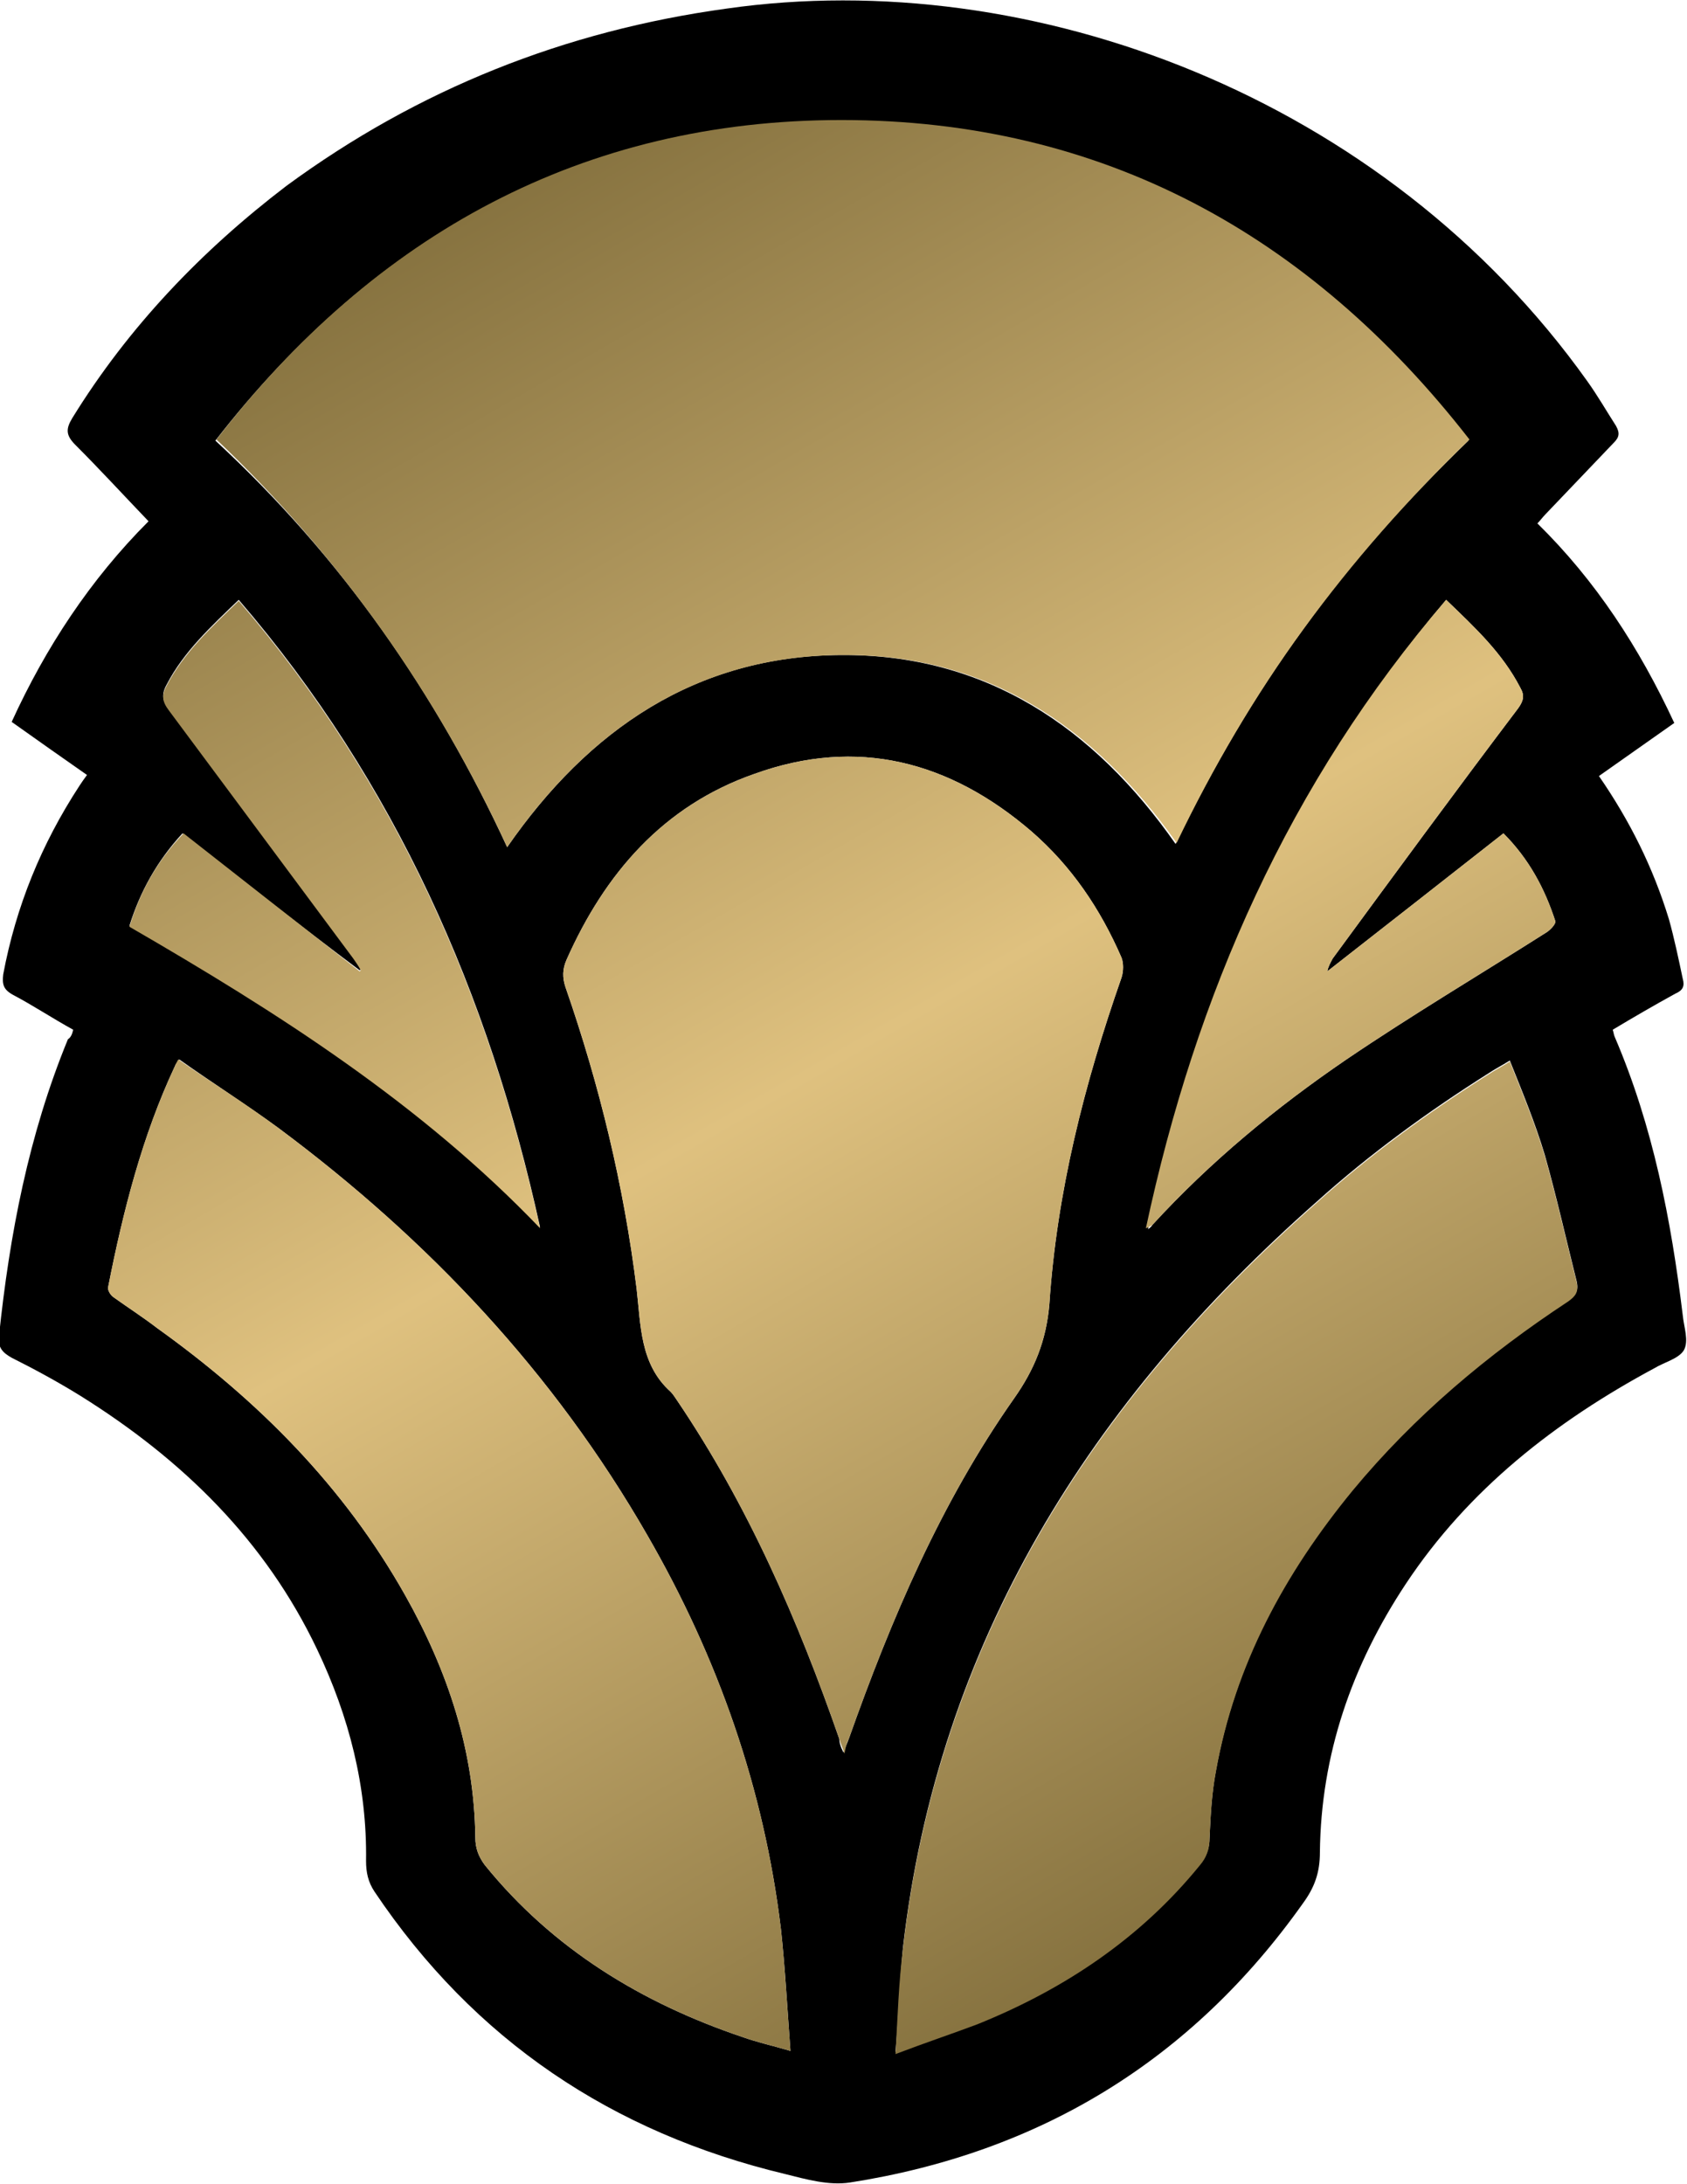 <?xml version="1.0" encoding="utf-8"?><svg version="1.1" id="akaDOM_Set_Symbol__x28_2_x29__xA0_Afbeelding_1_" xmlns="http://www.w3.org/2000/svg" x="0" y="0" viewBox="0 0 159 205.7" xml:space="preserve" width="18.55" height="24"><style>.akast0{fill:url(#akaSVGID_1_)}</style><path d="M6.9 97c-2-1.1-3.8-2.3-5.7-3.3-.9-.5-1-1-.9-1.9C1.5 85.4 3.9 79.5 7.5 74c.2-.3.4-.6.7-1-2.3-1.6-4.7-3.3-7.1-5C4.3 61 8.5 54.6 14 49.1c-2.3-2.4-4.6-4.9-6.9-7.2-.9-.9-.9-1.5-.3-2.5C12.1 30.8 19 23.6 27 17.5 39.4 8.4 53.2 2.9 68.5.8c28.7-4.1 62 8.3 81.1 35.1 1 1.4 1.8 2.8 2.7 4.2.4.7.3 1.1-.2 1.6-2.1 2.2-4.3 4.5-6.4 6.7-.3.3-.5.6-.8.9 5.5 5.4 9.6 11.7 12.9 18.8-2.4 1.7-4.7 3.3-7.1 5 2.9 4.2 5.1 8.6 6.6 13.5.5 1.8.9 3.7 1.3 5.6.2.7 0 1.1-.7 1.4-2 1.1-3.9 2.2-5.9 3.4.1.3.1.5.2.7 3.6 8.4 5.3 17.2 6.4 26.2.1 1.1.6 2.4.1 3.3-.5.8-1.8 1.1-2.8 1.7-9.3 5-17.5 11.4-23.4 20.3-5.1 7.7-8 16.1-8.1 25.3 0 1.9-.5 3.3-1.6 4.8-10.5 14.8-24.8 23.5-42.7 26.3-2 .3-4.1-.3-6.1-.8-16.3-3.9-29.3-12.6-38.7-26.6-.6-.9-.8-1.8-.8-2.9.1-7-1.6-13.6-4.6-19.9-4.9-10.3-12.7-17.9-22.3-23.9-2.1-1.3-4.3-2.5-6.5-3.6-.9-.5-1.3-1-1.2-2 1-9.6 2.8-19 6.5-28 .3-.2.4-.5.5-.9zm40.9-17.2c7.7-11.1 17.8-18 31.4-18.1 13.7-.1 23.9 6.8 31.6 17.8 3.5-7.2 7.4-13.9 12-20.2 4.6-6.4 9.8-12.2 15.6-17.8-15-19.4-34.7-30.2-59.2-30.1-24.4 0-43.9 10.8-58.9 30.1 11.9 11 20.8 23.8 27.5 38.3zm31.7 85.3c.2-.6.4-1 .5-1.3 4-11.3 8.7-22.3 15.6-32.1 1.9-2.7 3-5.4 3.3-8.8.7-10.6 3.3-20.8 6.8-30.8.2-.6.2-1.4 0-1.9-2-4.6-4.7-8.6-8.5-11.9-7.7-6.6-16.4-8.9-26.1-5.4-8.6 3-14.1 9.4-17.7 17.5-.4.9-.4 1.7-.1 2.6 3.2 9.2 5.5 18.7 6.7 28.4.4 3.4.3 7.1 3.2 9.7.2.2.4.5.6.8 6.7 9.9 11.4 20.7 15.3 31.9 0 .3.1.7.4 1.3zM16.9 99.8c-.2.3-.3.4-.4.6-3.1 6.6-4.9 13.7-6.3 20.8-.1.3.2.8.5 1 1.4 1 2.8 1.9 4.1 2.9 9.5 6.8 17.6 14.9 23.4 25.2 4 7.1 6.5 14.6 6.6 22.8 0 1 .3 1.8.9 2.6 6.4 7.9 14.8 13 24.3 16.2 1.4.5 2.8.8 4.5 1.3-.3-4-.5-7.8-.9-11.5-1.6-13.2-5.9-25.5-12.6-37.1-8.8-15.3-20.6-27.8-34.7-38.3-3-2.2-6.3-4.3-9.4-6.5zm67.5 93.5c2.8-1 5.3-1.7 7.7-2.7 8.2-3.3 15.4-8.1 21-15 .6-.7.9-1.5.9-2.5.1-2.1.2-4.2.6-6.3 1.8-10.1 6.5-18.7 12.9-26.5 5.8-7 12.7-12.8 20.3-17.8.7-.5 1-.9.8-1.8-1-4-1.9-8-3-11.9-.9-3-2.1-5.9-3.3-8.9-.8.5-1.4.8-2 1.2-5.7 3.6-11.2 7.6-16.2 12.1-21.3 18.8-35.7 41.5-39 70.3-.3 3.1-.4 6.3-.7 9.8zM17.2 78.5c-2.4 2.6-4 5.5-5 8.7 14 8.1 27.5 16.7 38.7 28.4-4.8-21.9-13.6-41.9-28.4-59.1-2.6 2.5-5.2 4.9-6.8 8-.5.9-.4 1.5.2 2.3l17.4 23.4c.2.3.5.7.7 1.1l-.1.1c-5.6-4.2-11.1-8.5-16.7-12.9zm91 37.3c.1-.1.3-.2.4-.4 5.5-6 11.7-11.1 18.3-15.6 6.2-4.2 12.6-8 18.9-12 .3-.2.8-.7.8-1-1-3.1-2.5-5.9-4.9-8.3-5.6 4.4-11.1 8.7-16.6 13 .1-.5.3-.8.5-1.2 5.8-7.9 11.6-15.8 17.5-23.6.5-.7.6-1.2.2-1.9-1.7-3.3-4.3-5.7-7-8.3-14.7 17.3-23.5 37.3-28.1 59.3z"/><linearGradient id="akaSVGID_1_" gradientUnits="userSpaceOnUse" x1="126.396" y1="171.617" x2="40.329" y2="22.545"><stop offset="0" stop-color="#877340"/><stop offset=".5" stop-color="#dfc17f"/><stop offset="1" stop-color="#877340"/></linearGradient><path class="akast0" d="M47.8 79.8c-6.7-14.5-15.7-27.3-27.4-38.4C35.4 22 55 11.3 79.3 11.3c24.5 0 44.1 10.7 59.2 30.1-5.8 5.6-11 11.5-15.6 17.8-4.6 6.3-8.6 13.1-12 20.2-7.8-11-17.9-17.8-31.6-17.7-13.7.1-23.8 7-31.5 18.1zm32.2 84c4-11.3 8.7-22.3 15.6-32.1 1.9-2.7 3-5.4 3.3-8.8.7-10.6 3.3-20.8 6.8-30.8.2-.6.2-1.4 0-1.9-2-4.6-4.7-8.6-8.5-11.9-7.7-6.6-16.4-8.9-26.1-5.4-8.6 3-14.1 9.4-17.7 17.5-.4.9-.4 1.7-.1 2.6 3.2 9.2 5.5 18.7 6.7 28.4.4 3.4.3 7.1 3.2 9.7.2.2.4.5.6.8 6.7 9.9 11.4 20.7 15.3 31.9.1.4.3.8.5 1.4.1-.7.2-1 .4-1.4zm-63.5-63.4c-3.1 6.6-4.9 13.7-6.3 20.8-.1.3.2.8.5 1 1.4 1 2.8 1.9 4.1 2.9 9.5 6.8 17.6 14.9 23.4 25.2 4 7.1 6.5 14.6 6.6 22.8 0 1 .3 1.8.9 2.6 6.4 7.9 14.8 13 24.3 16.2 1.4.5 2.8.8 4.5 1.3-.3-4-.5-7.8-.9-11.5-1.6-13.2-5.9-25.5-12.6-37.1-8.8-15.3-20.6-27.8-34.7-38.3-3.1-2.3-6.3-4.3-9.5-6.5-.2.4-.3.5-.3.6zm75.6 90.3c8.2-3.3 15.4-8.1 21-15 .6-.7.9-1.5.9-2.5.1-2.1.2-4.2.6-6.3 1.8-10.1 6.5-18.7 12.9-26.5 5.8-7 12.7-12.8 20.3-17.8.7-.5 1-.9.8-1.8-1-4-1.9-8-3-11.9-.9-3-2.1-5.9-3.3-8.9-.8.5-1.4.8-2 1.2-5.7 3.6-11.2 7.6-16.2 12.1-21.3 18.8-35.7 41.5-39 70.3-.4 3.2-.5 6.4-.7 9.9 2.9-1.1 5.3-1.9 7.7-2.8zM12.2 87.3c14 8.1 27.5 16.7 38.7 28.4-4.8-21.9-13.6-41.9-28.4-59.1-2.6 2.5-5.2 4.9-6.8 8-.5.9-.4 1.5.2 2.3l17.4 23.4c.2.3.5.7.7 1.1l-.1.1c-5.5-4.3-11-8.6-16.6-13-2.5 2.6-4.1 5.5-5.1 8.8zm96.4 28.1c5.5-6 11.7-11.1 18.3-15.6 6.2-4.2 12.6-8 18.9-12 .3-.2.8-.7.8-1-1-3.1-2.5-5.9-4.9-8.3-5.6 4.4-11.1 8.7-16.6 13 .1-.5.3-.8.5-1.2 5.8-7.9 11.6-15.8 17.5-23.6.5-.7.6-1.2.2-1.9-1.7-3.3-4.3-5.7-7-8.3-14.8 17.2-23.6 37.2-28.3 59.2.3-.1.4-.2.6-.3z"/></svg>